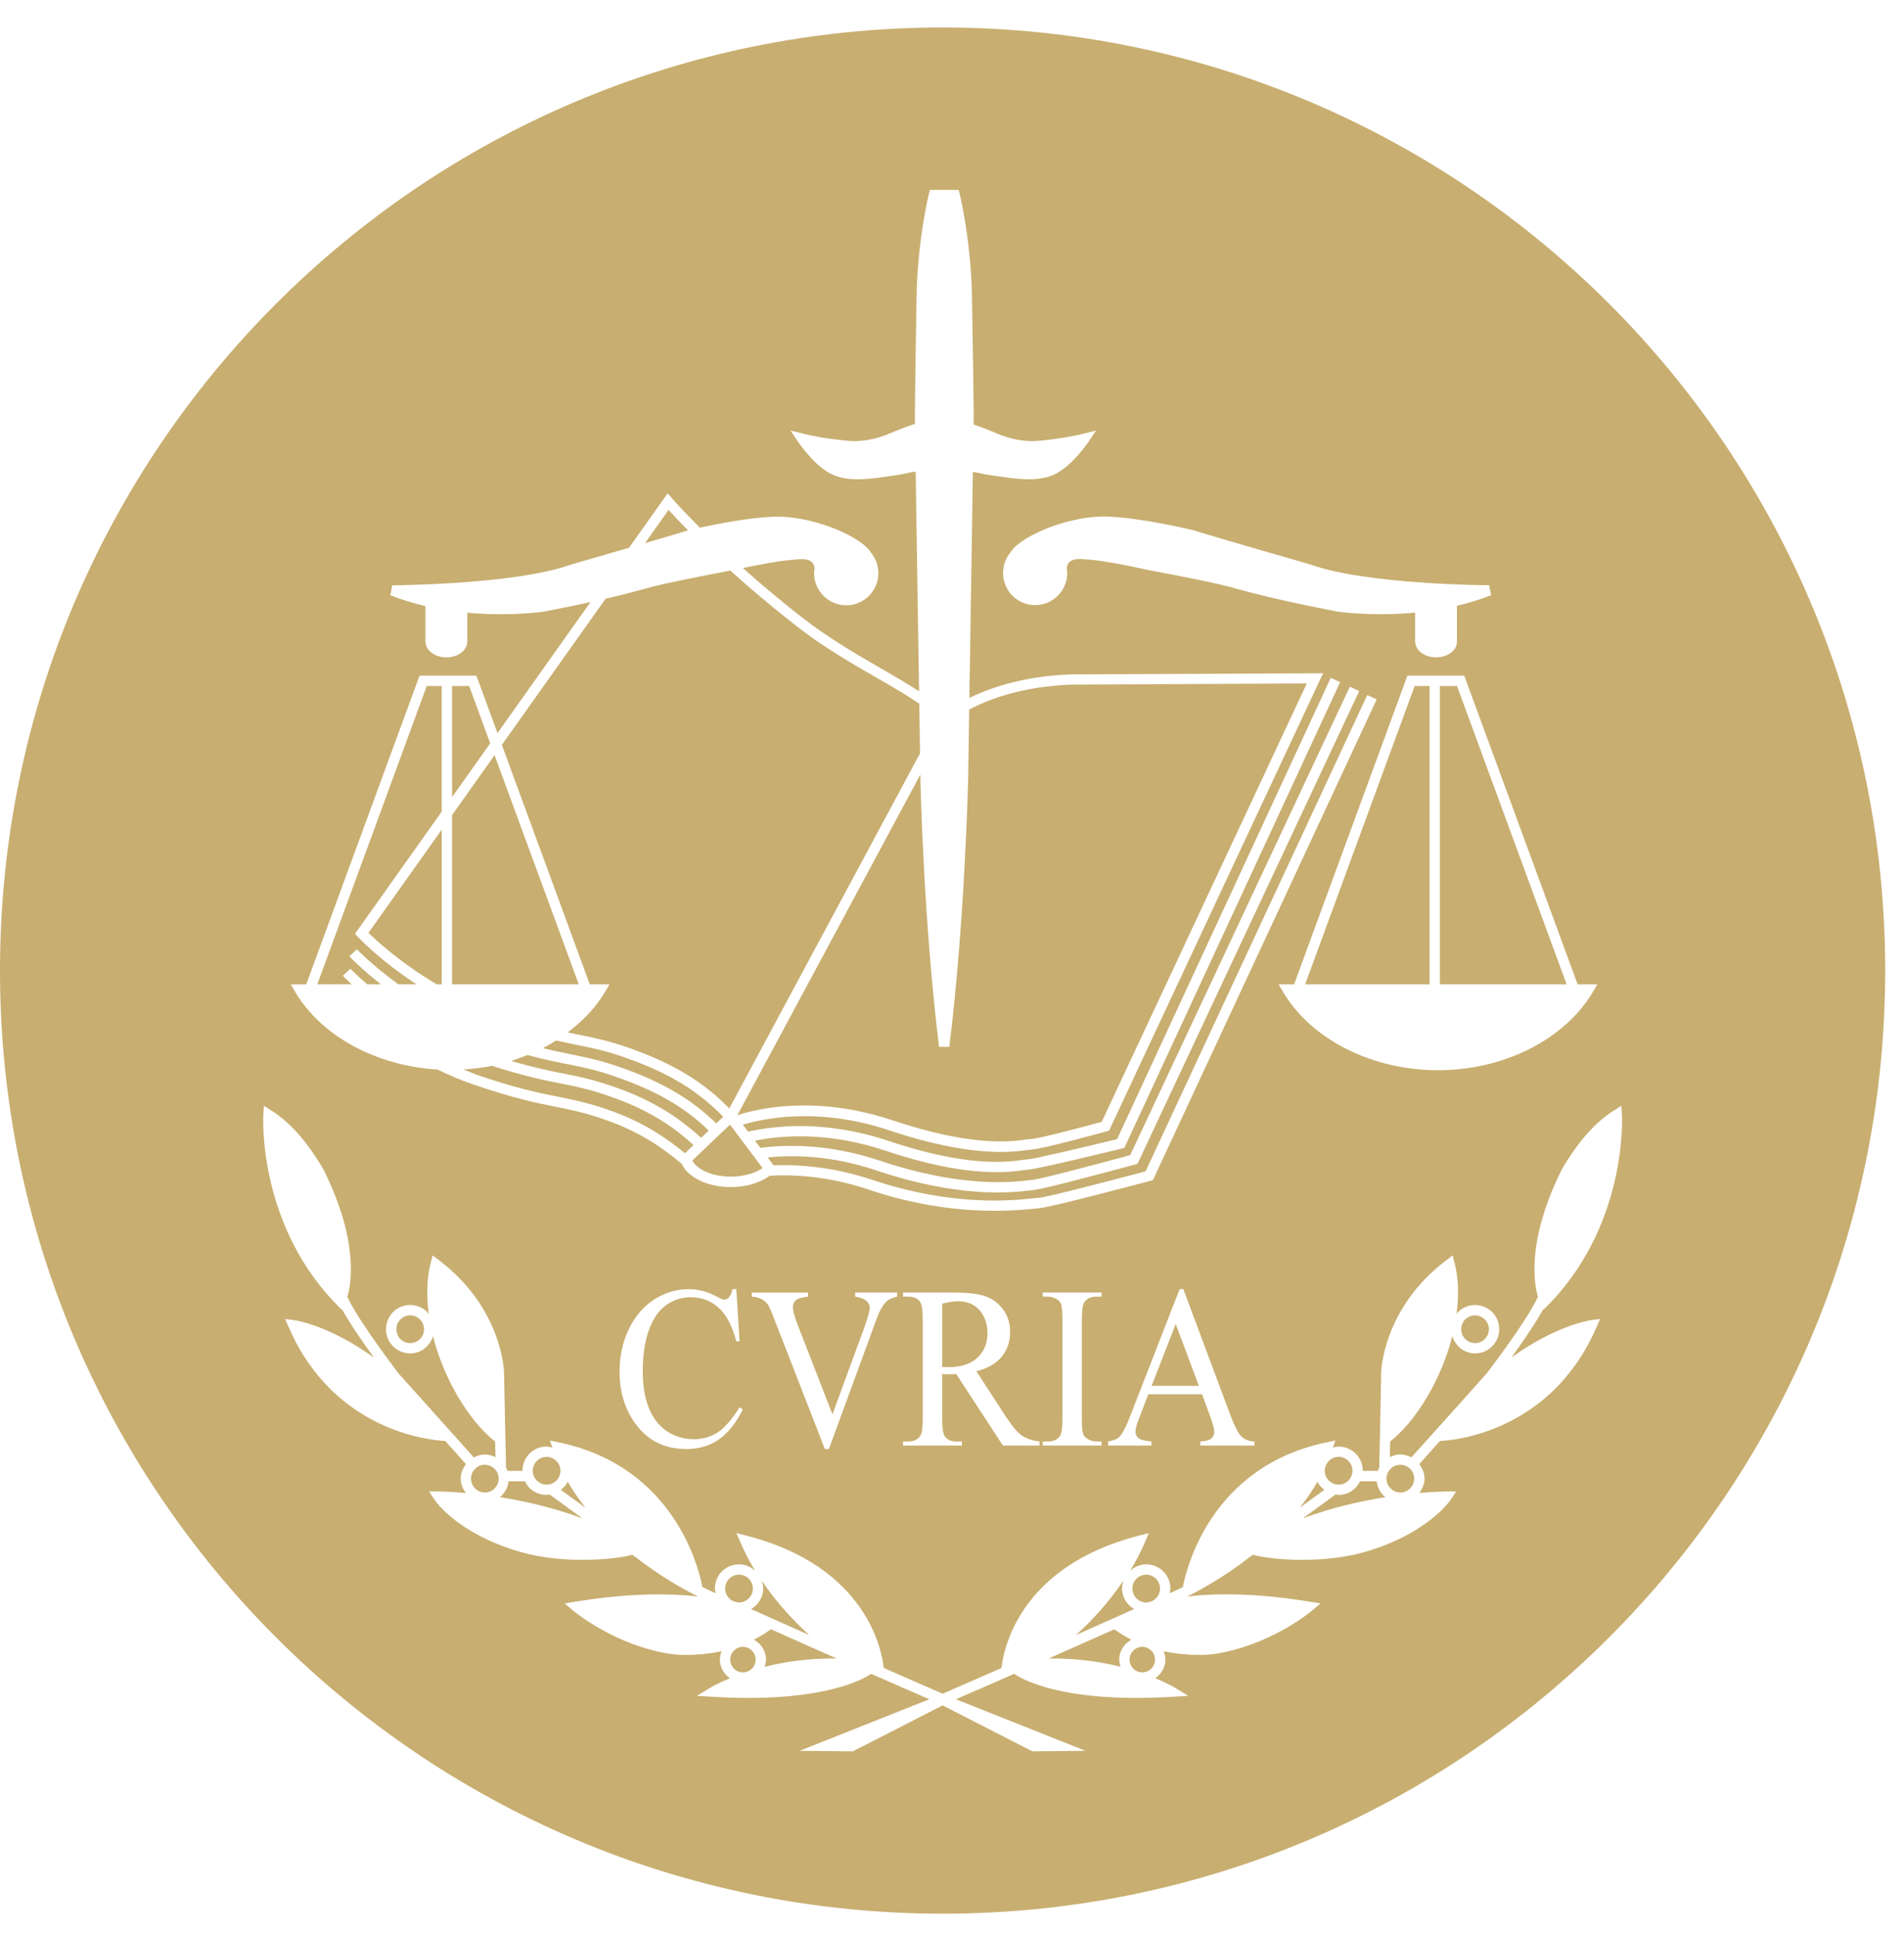 <svg width="60" height="61" viewBox="0 0 60 61" fill="none" xmlns="http://www.w3.org/2000/svg">
<path d="M44.129 47.008C44.371 47.008 44.566 46.81 44.566 46.57C44.566 46.455 44.518 46.346 44.437 46.262C44.355 46.18 44.245 46.135 44.129 46.135C43.889 46.135 43.691 46.33 43.691 46.57C43.691 46.81 43.889 47.008 44.129 47.008Z" fill="#C8AE70"/>
<path d="M29.869 43.061C30.282 43.061 30.593 42.962 30.804 42.76C31.014 42.563 31.118 42.309 31.118 42C31.118 41.699 31.033 41.455 30.866 41.264C30.695 41.076 30.472 40.984 30.193 40.984C30.069 40.984 29.902 41.008 29.691 41.06V43.055C29.731 43.055 29.766 43.055 29.796 43.057C29.825 43.061 29.851 43.061 29.869 43.061Z" fill="#C8AE70"/>
<path d="M36.29 43.65H37.779L37.05 41.702L36.29 43.65Z" fill="#C8AE70"/>
<path d="M12.926 41.428C12.811 41.428 12.7 41.475 12.618 41.556C12.536 41.638 12.491 41.749 12.491 41.866C12.491 41.983 12.536 42.092 12.618 42.176C12.7 42.258 12.811 42.303 12.926 42.303C13.167 42.303 13.362 42.106 13.362 41.866C13.362 41.749 13.317 41.639 13.235 41.556C13.151 41.475 13.04 41.428 12.926 41.428Z" fill="#C8AE70"/>
<path d="M41.782 46.151C41.781 46.156 41.779 46.158 41.779 46.16C41.758 46.214 41.746 46.266 41.746 46.322C41.746 46.564 41.941 46.76 42.183 46.76C42.424 46.76 42.619 46.564 42.619 46.322C42.619 46.08 42.424 45.885 42.183 45.885C42.066 45.885 41.956 45.932 41.875 46.017C41.835 46.054 41.805 46.102 41.782 46.151Z" fill="#C8AE70"/>
<path d="M36.12 50.471C36.177 50.471 36.234 50.457 36.283 50.437C36.289 50.435 36.293 50.433 36.296 50.433C36.45 50.36 36.556 50.211 36.556 50.033C36.556 49.795 36.36 49.596 36.12 49.596C36.003 49.596 35.894 49.643 35.812 49.723C35.73 49.806 35.685 49.916 35.685 50.033C35.685 50.273 35.879 50.471 36.12 50.471Z" fill="#C8AE70"/>
<path d="M33.905 51.497C34.452 51.255 34.969 51.024 35.424 50.82C35.509 50.779 35.609 50.732 35.723 50.688C35.73 50.685 35.734 50.683 35.74 50.681C35.516 50.546 35.358 50.313 35.358 50.033C35.358 49.944 35.378 49.858 35.408 49.775C34.921 50.497 34.376 51.076 33.905 51.497Z" fill="#C8AE70"/>
<path d="M41.735 46.922C41.643 46.855 41.568 46.772 41.516 46.671C41.35 46.96 41.162 47.231 40.96 47.485L41.735 46.922Z" fill="#C8AE70"/>
<path d="M19.84 33.36C19.131 33.101 18.68 33.009 18.156 32.906C17.959 32.866 17.752 32.823 17.522 32.772C17.387 32.857 17.251 32.939 17.108 33.014C17.423 33.09 17.699 33.148 17.948 33.198C18.484 33.306 18.948 33.398 19.681 33.662C20.942 34.119 21.815 34.648 22.571 35.382L22.789 35.175C22.028 34.386 21.138 33.83 19.84 33.36Z" fill="#C8AE70"/>
<path d="M14.246 25.671V31.002H18.238L15.586 23.786L14.246 25.671Z" fill="#C8AE70"/>
<path d="M19.568 33.972C18.857 33.711 18.407 33.621 17.884 33.517C17.528 33.447 17.139 33.369 16.624 33.23C16.455 33.298 16.283 33.357 16.107 33.414C16.819 33.625 17.307 33.724 17.746 33.811C18.28 33.916 18.743 34.011 19.476 34.275C20.765 34.745 21.501 35.3 22.094 35.837L22.334 35.609C21.616 34.911 20.778 34.409 19.568 33.972Z" fill="#C8AE70"/>
<path d="M45.375 21.607V31.002H49.368L45.914 21.607H45.375Z" fill="#C8AE70"/>
<path d="M13.762 31.002H13.92V26.131L11.612 29.381C11.862 29.628 12.634 30.336 13.762 31.002Z" fill="#C8AE70"/>
<path d="M10.804 30.732L11.041 30.511C11.047 30.515 11.243 30.718 11.572 31.002H12.002C11.399 30.527 11.039 30.155 11.007 30.12L11.246 29.899C11.255 29.908 11.737 30.41 12.553 31.002H13.125C11.992 30.264 11.323 29.555 11.279 29.511L11.188 29.412L11.264 29.302L13.918 25.565V21.607H13.448L9.999 31.002H11.078C10.923 30.854 10.82 30.748 10.804 30.732Z" fill="#C8AE70"/>
<path d="M45.049 21.607H44.58L41.129 31.002H45.049V21.607Z" fill="#C8AE70"/>
<path d="M18.921 31.002H19.207L19.061 31.249C18.771 31.736 18.365 32.16 17.888 32.518C18.002 32.541 18.115 32.565 18.22 32.586C18.756 32.694 19.22 32.785 19.953 33.052C21.279 33.532 22.194 34.104 22.982 34.911L28.992 23.727C28.986 23.317 28.977 22.783 28.969 22.164C28.621 21.927 28.183 21.666 27.7 21.39C26.868 20.913 25.923 20.37 25.033 19.668C24.243 19.049 23.579 18.48 23.013 17.97C22.696 18.031 21.51 18.259 20.887 18.4C20.677 18.448 20.488 18.499 20.269 18.558C19.977 18.636 19.621 18.732 19.083 18.858L15.815 23.461L18.585 31.002H18.921Z" fill="#C8AE70"/>
<path d="M14.246 21.607V25.106L15.447 23.412L14.785 21.607H14.246Z" fill="#C8AE70"/>
<path d="M21.855 36.064C21.292 35.555 20.589 35.028 19.365 34.584C18.654 34.323 18.204 34.233 17.682 34.129C17.139 34.021 16.53 33.9 15.506 33.569C15.214 33.627 14.914 33.665 14.61 33.683C14.748 33.74 14.877 33.798 15.02 33.851C16.287 34.282 16.97 34.421 17.574 34.54C18.11 34.648 18.574 34.74 19.306 35.004C20.363 35.39 21.037 35.879 21.587 36.322L21.855 36.064Z" fill="#C8AE70"/>
<path d="M21.068 16.061L20.326 17.106C20.868 16.947 21.375 16.799 21.681 16.704C21.393 16.412 21.187 16.194 21.068 16.061Z" fill="#C8AE70"/>
<path d="M23.004 35.421L21.816 36.553C21.956 36.813 22.396 37.059 23.034 37.059C23.425 37.059 23.787 36.956 24.031 36.791L23.004 35.421Z" fill="#C8AE70"/>
<path d="M29.916 32.971H29.592C29.101 29.011 29.004 24.59 29.004 24.548C29.004 24.548 29.003 24.492 29.002 24.398L23.237 35.124C23.797 34.941 25.658 34.459 28.137 35.289C30.642 36.129 31.887 35.957 32.356 35.887C32.426 35.88 32.481 35.873 32.526 35.871C32.735 35.857 33.923 35.55 34.718 35.335L41.181 21.527C39.875 21.534 33.751 21.563 33.757 21.563C32.215 21.621 31.164 22.02 30.542 22.348L30.509 24.548C30.507 24.59 30.407 29.01 29.916 32.971Z" fill="#C8AE70"/>
<path d="M46.483 42.303C46.723 42.303 46.919 42.106 46.919 41.866C46.919 41.626 46.723 41.428 46.483 41.428C46.366 41.428 46.257 41.475 46.174 41.556C46.091 41.638 46.047 41.749 46.047 41.866C46.045 42.106 46.241 42.303 46.483 42.303Z" fill="#C8AE70"/>
<path d="M26.36 52.235C25.64 51.917 24.925 51.596 24.292 51.316C24.116 51.443 23.938 51.551 23.757 51.643C23.981 51.766 24.139 51.998 24.139 52.271C24.139 52.351 24.117 52.426 24.093 52.497C24.709 52.343 25.469 52.226 26.36 52.235Z" fill="#C8AE70"/>
<path d="M36.398 52.271C36.398 52.052 36.218 51.869 35.998 51.869C35.774 51.869 35.595 52.051 35.595 52.271C35.595 52.492 35.774 52.673 35.998 52.673C36.216 52.673 36.398 52.492 36.398 52.271Z" fill="#C8AE70"/>
<path d="M23.011 52.271C23.011 52.49 23.189 52.673 23.411 52.673C23.632 52.673 23.813 52.492 23.813 52.271C23.813 52.051 23.632 51.869 23.411 51.869C23.189 51.87 23.011 52.052 23.011 52.271Z" fill="#C8AE70"/>
<path d="M17.315 47.068C17.283 47.073 17.257 47.084 17.224 47.084C17.02 47.084 16.829 47.006 16.685 46.863C16.624 46.802 16.583 46.731 16.547 46.656H16.026C16.002 46.858 15.903 47.033 15.753 47.154C16.519 47.277 17.433 47.479 18.356 47.825L17.315 47.068Z" fill="#C8AE70"/>
<path d="M33.048 52.235C33.94 52.226 34.699 52.343 35.315 52.498C35.29 52.426 35.269 52.352 35.269 52.272C35.269 51.999 35.428 51.768 35.651 51.644C35.47 51.552 35.291 51.444 35.116 51.317C34.483 51.596 33.768 51.917 33.048 52.235Z" fill="#C8AE70"/>
<path d="M29.705 0.866C13.299 0.866 0 14.165 0 30.569C0 46.972 13.299 60.273 29.705 60.273C46.107 60.273 59.407 46.972 59.407 30.569C59.407 14.165 46.107 0.866 29.705 0.866ZM50.339 31.002L50.191 31.249C49.303 32.745 47.388 33.708 45.314 33.708C43.241 33.708 41.327 32.745 40.437 31.249L40.291 31.002H40.578H40.781L44.312 21.386L44.351 21.28H44.465H46.027H46.142L46.181 21.386L49.715 31.002H50.05H50.339ZM37.603 16.701C38.52 16.983 41.26 17.769 41.291 17.778C43.033 18.413 46.889 18.433 46.928 18.433L46.989 18.746C46.634 18.887 46.274 18.995 45.912 19.08V20.219H45.911C45.909 20.488 45.617 20.704 45.257 20.704C44.897 20.704 44.609 20.492 44.599 20.228H44.594V19.295C43.266 19.42 42.209 19.272 42.14 19.262C40.32 18.907 39.568 18.706 39.019 18.558C38.8 18.497 38.612 18.445 38.402 18.398C37.683 18.234 36.204 17.956 36.19 17.954C34.678 17.622 34.27 17.624 34.267 17.624H34.254C34.253 17.624 34.242 17.622 34.242 17.622C33.969 17.584 33.78 17.615 33.69 17.712C33.601 17.808 33.618 17.954 33.625 17.994L33.632 18.005V18.048C33.632 18.606 33.178 19.059 32.619 19.059C32.06 19.059 31.609 18.606 31.609 18.048C31.609 17.794 31.701 17.552 31.87 17.366L31.844 17.406L31.862 17.366L31.87 17.35L31.883 17.336C32.294 16.818 33.775 16.223 34.919 16.27C36.042 16.32 37.54 16.685 37.603 16.701ZM9.449 31.002H9.651L13.182 21.386L13.221 21.28H13.334H14.898H15.012L15.052 21.386L15.677 23.09L18.607 18.963C18.211 19.05 17.74 19.149 17.148 19.262C17.08 19.273 16.04 19.419 14.726 19.299V20.219H14.724C14.72 20.488 14.429 20.704 14.067 20.704C13.705 20.704 13.414 20.488 13.409 20.219H13.406V19.089C13.038 19.002 12.664 18.894 12.301 18.746L12.361 18.435C12.401 18.435 16.254 18.412 17.999 17.78C18.015 17.773 18.893 17.522 19.822 17.253L20.919 15.708C20.919 15.708 21.041 15.536 21.041 15.538L21.178 15.697C21.184 15.707 21.489 16.055 22.056 16.619C22.581 16.505 23.566 16.309 24.369 16.274C25.509 16.229 26.991 16.822 27.404 17.342L27.416 17.353L27.423 17.372L27.441 17.41L27.416 17.369C27.585 17.558 27.679 17.8 27.679 18.054C27.679 18.609 27.225 19.065 26.667 19.065C26.109 19.065 25.654 18.61 25.654 18.054V18.011L25.661 17.997C25.668 17.957 25.686 17.811 25.595 17.715C25.506 17.619 25.315 17.587 25.048 17.628C25.048 17.628 25.035 17.63 25.034 17.63H25.02C25.017 17.63 24.655 17.63 23.409 17.891C23.93 18.355 24.534 18.869 25.234 19.416C26.107 20.102 27.041 20.637 27.863 21.111C28.278 21.349 28.643 21.565 28.962 21.773C28.929 19.613 28.884 16.688 28.855 14.855C28.739 14.868 28.667 14.883 28.595 14.899C28.506 14.92 28.406 14.944 28.218 14.97L28.031 14.996C27.468 15.081 26.769 15.187 26.251 14.956C25.681 14.707 25.169 13.944 25.148 13.913L24.913 13.561L25.323 13.662C25.928 13.814 26.653 13.877 26.665 13.877C27.338 13.963 27.98 13.675 27.989 13.671C28.326 13.527 28.602 13.426 28.833 13.351C28.831 13.202 28.83 13.115 28.83 13.115C28.83 12.451 28.887 9.179 28.887 9.143C28.946 7.426 29.259 6.158 29.272 6.106L29.303 5.981H29.43H30.084H30.21L30.241 6.106C30.255 6.158 30.566 7.424 30.626 9.145C30.626 9.178 30.684 12.45 30.684 13.114L30.681 13.37C30.899 13.444 31.156 13.54 31.465 13.673C31.47 13.675 32.113 13.963 32.791 13.877C32.798 13.877 33.52 13.814 34.127 13.662L34.537 13.561L34.303 13.913C34.281 13.944 33.768 14.707 33.2 14.956C32.68 15.187 31.982 15.081 31.421 14.996L31.232 14.97C31.044 14.945 30.945 14.92 30.857 14.899C30.797 14.886 30.738 14.875 30.658 14.864L30.548 21.982C31.223 21.652 32.272 21.295 33.75 21.24L41.436 21.207L41.694 21.204L41.584 21.438L34.981 35.544L34.95 35.614L34.877 35.632C34.672 35.691 32.864 36.182 32.543 36.202C32.513 36.204 32.463 36.211 32.401 36.218C31.913 36.288 30.61 36.467 28.034 35.606C25.754 34.839 23.997 35.245 23.409 35.424L23.576 35.643C24.412 35.453 26.014 35.269 28 35.935C30.503 36.773 31.749 36.601 32.217 36.533C32.287 36.524 32.343 36.517 32.387 36.515C32.601 36.501 34.159 36.134 35.203 35.878L41.936 21.348L42.231 21.485L35.465 36.082L35.432 36.154L35.356 36.173C35.088 36.238 32.724 36.82 32.406 36.837C32.374 36.839 32.326 36.846 32.264 36.855C31.773 36.925 30.472 37.106 27.895 36.24C26.096 35.638 24.627 35.758 23.791 35.927L23.961 36.151C24.834 36.041 26.154 36.032 27.722 36.555C30.278 37.412 31.854 37.237 32.373 37.179C32.439 37.169 32.488 37.163 32.524 37.163C32.736 37.151 34.462 36.696 35.616 36.382L42.536 21.629L42.831 21.768L35.879 36.586L35.848 36.654L35.776 36.675C35.478 36.755 32.861 37.468 32.541 37.486C32.513 37.489 32.469 37.493 32.41 37.5C31.873 37.561 30.241 37.745 27.619 36.865C26.214 36.392 25.027 36.371 24.192 36.455L24.377 36.704C25.404 36.666 26.447 36.815 27.482 37.159C30.041 38.018 31.958 37.809 32.588 37.738C32.66 37.731 32.712 37.726 32.75 37.724C32.962 37.713 34.842 37.228 36.1 36.892L43.086 21.891L43.382 22.03L36.363 37.101L36.332 37.168L36.258 37.191C35.935 37.274 33.086 38.032 32.767 38.05C32.739 38.052 32.689 38.059 32.624 38.066C30.885 38.257 29.12 38.055 27.376 37.469C26.335 37.119 25.285 36.973 24.255 37.032C23.954 37.251 23.515 37.389 23.034 37.389C22.295 37.389 21.673 37.083 21.486 36.657C20.916 36.191 20.267 35.704 19.195 35.312C18.484 35.053 18.033 34.964 17.511 34.86C16.897 34.735 16.202 34.597 14.914 34.157C14.511 34.02 14.142 33.858 13.787 33.686C11.869 33.571 10.139 32.648 9.308 31.25L9.162 31.003H9.449V31.002ZM38.136 44.608L37.878 43.914H36.187L35.892 44.677C35.818 44.865 35.782 45.004 35.782 45.098C35.782 45.172 35.813 45.237 35.875 45.293C35.939 45.347 36.074 45.383 36.282 45.401V45.53H34.919V45.402C35.099 45.367 35.218 45.32 35.27 45.259C35.378 45.148 35.498 44.913 35.63 44.562L37.174 40.602H37.29L38.788 44.611C38.909 44.931 39.019 45.145 39.118 45.242C39.217 45.338 39.355 45.392 39.53 45.403V45.53H37.824V45.402C37.997 45.393 38.112 45.36 38.173 45.306C38.234 45.25 38.264 45.185 38.264 45.104C38.264 45 38.221 44.835 38.136 44.608ZM34.134 45.165C34.154 45.223 34.2 45.275 34.267 45.317C34.359 45.376 34.455 45.402 34.556 45.402H34.712V45.53H32.861V45.402H33.012C33.192 45.402 33.323 45.344 33.404 45.228C33.455 45.152 33.479 44.969 33.479 44.68V41.563C33.479 41.318 33.465 41.156 33.439 41.076C33.418 41.02 33.375 40.968 33.308 40.923C33.215 40.867 33.117 40.838 33.012 40.838H32.861V40.711H34.712V40.838H34.556C34.38 40.838 34.252 40.897 34.172 41.013C34.119 41.086 34.092 41.273 34.092 41.563V44.68C34.092 44.922 34.106 45.088 34.134 45.165ZM29.779 45.247C29.859 45.353 29.98 45.402 30.141 45.402H30.311V45.53H28.457V45.402H28.62C28.803 45.402 28.933 45.337 29.011 45.205C29.056 45.131 29.078 44.956 29.078 44.68V41.563C29.078 41.257 29.049 41.069 28.989 40.995C28.906 40.892 28.784 40.838 28.62 40.838H28.457V40.711H30.034C30.491 40.711 30.831 40.748 31.048 40.825C31.266 40.899 31.451 41.037 31.604 41.235C31.756 41.437 31.832 41.675 31.832 41.953C31.832 42.249 31.745 42.509 31.572 42.725C31.397 42.944 31.131 43.097 30.768 43.188L31.663 44.565C31.867 44.883 32.041 45.097 32.186 45.203C32.333 45.306 32.526 45.375 32.76 45.402V45.53H31.604L30.134 43.278C30.027 43.283 29.941 43.285 29.876 43.285C29.848 43.285 29.817 43.285 29.788 43.283C29.755 43.28 29.723 43.278 29.69 43.278V44.68C29.69 44.986 29.721 45.174 29.779 45.247ZM25.133 41.718L26.233 44.546L27.258 41.753C27.357 41.478 27.407 41.287 27.407 41.181C27.407 41.111 27.376 41.047 27.314 40.984C27.252 40.921 27.148 40.876 27.003 40.849C26.992 40.847 26.973 40.845 26.948 40.838V40.711H28.272V40.838C28.119 40.869 28.003 40.923 27.925 41.002C27.811 41.119 27.712 41.298 27.625 41.536L26.121 45.638H25.993L24.375 41.484C24.291 41.271 24.233 41.139 24.199 41.092C24.146 41.02 24.082 40.96 24.004 40.92C23.927 40.879 23.821 40.849 23.689 40.839V40.712H25.463V40.839C25.264 40.862 25.134 40.9 25.075 40.954C25.017 41.008 24.987 41.077 24.987 41.165C24.987 41.28 25.035 41.466 25.133 41.718ZM20.442 44.334C20.567 44.655 20.756 44.899 21.006 45.071C21.255 45.24 21.542 45.329 21.863 45.329C22.143 45.329 22.389 45.259 22.604 45.124C22.818 44.992 23.053 44.722 23.308 44.324L23.408 44.392C23.191 44.825 22.938 45.141 22.651 45.34C22.362 45.54 22.02 45.639 21.622 45.639C20.908 45.639 20.356 45.345 19.963 44.754C19.67 44.312 19.523 43.796 19.523 43.198C19.523 42.718 19.62 42.276 19.811 41.87C20.005 41.471 20.269 41.155 20.605 40.936C20.943 40.714 21.311 40.604 21.71 40.604C22.02 40.604 22.325 40.689 22.628 40.858C22.717 40.909 22.78 40.933 22.82 40.933C22.876 40.933 22.926 40.913 22.967 40.868C23.023 40.805 23.061 40.715 23.084 40.604H23.203L23.306 42.246H23.203C23.072 41.754 22.886 41.401 22.642 41.185C22.4 40.969 22.109 40.858 21.768 40.858C21.482 40.858 21.225 40.94 20.995 41.105C20.765 41.266 20.583 41.524 20.453 41.881C20.32 42.236 20.255 42.679 20.255 43.203C20.255 43.638 20.317 44.016 20.442 44.334ZM50.138 41.579L50.422 41.543L50.308 41.806C48.877 45.096 45.832 45.368 45.377 45.385L44.725 46.114C44.827 46.248 44.891 46.404 44.891 46.574C44.891 46.743 44.824 46.894 44.727 47.023C45.221 46.98 45.541 46.975 45.581 46.975H45.888L45.719 47.229C45.689 47.274 44.979 48.314 42.999 48.884C41.663 49.267 40.021 49.126 39.484 48.969C39.445 48.997 39.418 49.02 39.412 49.027L39.405 49.023C38.576 49.673 37.793 50.097 37.412 50.283C38.355 50.175 39.613 50.175 41.264 50.445L41.615 50.502L41.343 50.73C41.291 50.777 40.001 51.84 38.246 52.098C38.201 52.105 37.514 52.19 36.669 52.006C36.703 52.089 36.724 52.178 36.724 52.272C36.724 52.519 36.595 52.723 36.408 52.858C36.76 53.004 36.977 53.127 37.002 53.142L37.446 53.413L36.926 53.444C33.423 53.654 32.136 52.846 31.96 52.718C31.274 53.021 30.634 53.301 30.123 53.52L34.208 55.144L32.531 55.16L29.705 53.713L26.877 55.16L25.199 55.144L29.285 53.52C28.775 53.301 28.134 53.02 27.45 52.718C27.271 52.845 25.986 53.652 22.481 53.444L21.962 53.413L22.407 53.142C22.431 53.127 22.649 53.004 23.001 52.858C22.813 52.723 22.686 52.519 22.686 52.272C22.686 52.178 22.706 52.089 22.74 52.006C21.893 52.19 21.204 52.105 21.157 52.098C19.405 51.839 18.119 50.777 18.064 50.73L17.792 50.502L18.143 50.445C19.794 50.177 21.053 50.177 21.997 50.283C21.613 50.095 20.831 49.674 20.003 49.023L19.995 49.027C19.99 49.02 19.963 48.999 19.923 48.969C19.386 49.126 17.745 49.267 16.411 48.884C14.407 48.307 13.716 47.272 13.688 47.227L13.524 46.975H13.827C13.866 46.975 14.188 46.98 14.68 47.023C14.584 46.895 14.517 46.745 14.517 46.574C14.517 46.402 14.583 46.248 14.684 46.114C14.649 46.076 14.38 45.778 14.03 45.385C13.576 45.364 10.532 45.096 9.1 41.806L8.984 41.543L9.27 41.579C9.333 41.588 10.367 41.743 11.782 42.756C11.448 42.296 11.039 41.708 10.777 41.235L10.767 41.247C8.096 38.668 8.295 35.136 8.298 35.102L8.316 34.828L8.546 34.974C9.133 35.342 9.669 35.943 10.189 36.826C11.355 39.156 11.044 40.529 10.944 40.845C11.324 41.65 12.556 43.254 12.563 43.262L13.439 44.238C13.528 44.332 13.617 44.433 13.705 44.534L14.932 45.904C15.041 45.848 15.155 45.81 15.28 45.81C15.4 45.81 15.511 45.841 15.614 45.895C15.61 45.756 15.607 45.59 15.602 45.406C14.762 44.733 13.987 43.432 13.645 42.089C13.547 42.396 13.269 42.627 12.927 42.627C12.722 42.627 12.531 42.549 12.388 42.403C12.245 42.262 12.164 42.069 12.164 41.865C12.164 41.663 12.245 41.47 12.388 41.324C12.531 41.182 12.722 41.102 12.927 41.102C13.131 41.102 13.322 41.182 13.465 41.324C13.486 41.347 13.496 41.373 13.514 41.396C13.437 40.831 13.444 40.274 13.572 39.777L13.634 39.539L13.828 39.688C15.828 41.195 15.883 43.193 15.883 43.21C15.883 43.377 15.94 45.914 15.947 46.22C15.965 46.255 15.979 46.29 15.995 46.328H16.466C16.466 46.328 16.465 46.325 16.465 46.323C16.465 46.117 16.543 45.926 16.687 45.782C16.83 45.636 17.023 45.561 17.226 45.561C17.288 45.561 17.346 45.581 17.406 45.594L17.329 45.37L17.609 45.429C21.276 46.193 22.034 49.445 22.134 49.986C22.276 50.056 22.366 50.096 22.371 50.099C22.378 50.103 22.45 50.134 22.557 50.181C22.546 50.132 22.528 50.087 22.528 50.033C22.528 49.829 22.605 49.638 22.75 49.492C22.893 49.349 23.085 49.271 23.288 49.271C23.478 49.271 23.654 49.344 23.795 49.473C23.627 49.195 23.472 48.903 23.338 48.593L23.208 48.288L23.532 48.368C27.322 49.349 27.793 51.997 27.849 52.533C28.57 52.853 29.219 53.133 29.706 53.345C30.191 53.133 30.839 52.853 31.56 52.535C31.616 51.997 32.087 49.349 35.879 48.368L36.202 48.288L36.072 48.593C35.937 48.904 35.781 49.196 35.615 49.473C35.755 49.345 35.931 49.271 36.121 49.271C36.541 49.271 36.882 49.612 36.882 50.033C36.882 50.087 36.864 50.132 36.854 50.181C36.962 50.134 37.035 50.101 37.041 50.099C37.047 50.096 37.136 50.056 37.275 49.986C37.375 49.447 38.134 46.193 41.801 45.429L42.081 45.37L42.004 45.594C42.064 45.58 42.122 45.561 42.185 45.561C42.605 45.561 42.945 45.902 42.945 46.323C42.945 46.325 42.945 46.328 42.945 46.328H43.417C43.43 46.292 43.446 46.255 43.463 46.222C43.47 45.917 43.525 43.376 43.525 43.21C43.525 43.192 43.581 41.194 45.583 39.688L45.776 39.539L45.837 39.777C45.966 40.273 45.974 40.829 45.898 41.396C45.914 41.372 45.924 41.344 45.944 41.324C46.087 41.182 46.28 41.102 46.484 41.102C46.903 41.102 47.245 41.443 47.245 41.865C47.245 42.284 46.903 42.627 46.484 42.627C46.142 42.627 45.863 42.396 45.766 42.086C45.424 43.43 44.649 44.733 43.807 45.403C43.803 45.59 43.799 45.756 43.797 45.895C43.898 45.841 44.01 45.81 44.131 45.81C44.254 45.81 44.37 45.848 44.476 45.902C44.503 45.873 45.123 45.182 45.724 44.514C45.802 44.424 45.88 44.337 45.957 44.255C46.434 43.721 46.843 43.264 46.84 43.269C46.853 43.253 48.087 41.65 48.466 40.845C48.366 40.527 48.057 39.151 49.226 36.815C49.742 35.942 50.275 35.342 50.863 34.973L51.094 34.827L51.111 35.1C51.115 35.134 51.312 38.666 48.643 41.246L48.632 41.234C48.37 41.707 47.962 42.295 47.629 42.757C49.04 41.742 50.075 41.588 50.138 41.579Z" fill="#C8AE70"/>
<path d="M43.384 46.656H42.86C42.736 46.908 42.484 47.084 42.184 47.084C42.152 47.084 42.122 47.073 42.092 47.068L41.053 47.824C41.975 47.478 42.89 47.276 43.656 47.156C43.504 47.033 43.407 46.857 43.384 46.656Z" fill="#C8AE70"/>
<path d="M18.449 47.487C18.248 47.231 18.059 46.96 17.892 46.671C17.839 46.772 17.764 46.855 17.671 46.925L18.449 47.487Z" fill="#C8AE70"/>
<path d="M15.278 47.008C15.518 47.008 15.715 46.81 15.715 46.57C15.715 46.33 15.518 46.135 15.278 46.135C15.161 46.135 15.052 46.18 14.971 46.262C14.888 46.345 14.843 46.455 14.843 46.57C14.843 46.81 15.037 47.008 15.278 47.008Z" fill="#C8AE70"/>
<path d="M17.225 46.76C17.465 46.76 17.661 46.564 17.661 46.322C17.661 46.268 17.651 46.214 17.63 46.162C17.627 46.158 17.627 46.153 17.625 46.151C17.602 46.102 17.574 46.054 17.534 46.017C17.451 45.932 17.342 45.887 17.225 45.887C17.108 45.887 16.998 45.932 16.916 46.017C16.834 46.095 16.788 46.207 16.788 46.322C16.788 46.439 16.834 46.548 16.916 46.632C16.998 46.714 17.108 46.76 17.225 46.76Z" fill="#C8AE70"/>
<path d="M23.287 50.471C23.529 50.471 23.725 50.273 23.725 50.033C23.725 49.916 23.679 49.807 23.595 49.723C23.514 49.643 23.406 49.596 23.287 49.596C23.17 49.596 23.062 49.643 22.979 49.723C22.898 49.806 22.852 49.916 22.852 50.033C22.852 50.15 22.898 50.259 22.979 50.341C23.019 50.383 23.065 50.413 23.114 50.433C23.119 50.435 23.123 50.437 23.127 50.44C23.177 50.457 23.232 50.471 23.287 50.471Z" fill="#C8AE70"/>
<path d="M23.669 50.682C23.674 50.684 23.68 50.686 23.688 50.691C23.799 50.733 23.898 50.778 23.98 50.819C24.437 51.023 24.955 51.254 25.502 51.498C25.033 51.077 24.486 50.5 24 49.778C24.029 49.859 24.051 49.945 24.051 50.034C24.051 50.313 23.891 50.544 23.669 50.682Z" fill="#C8AE70"/>
</svg>

